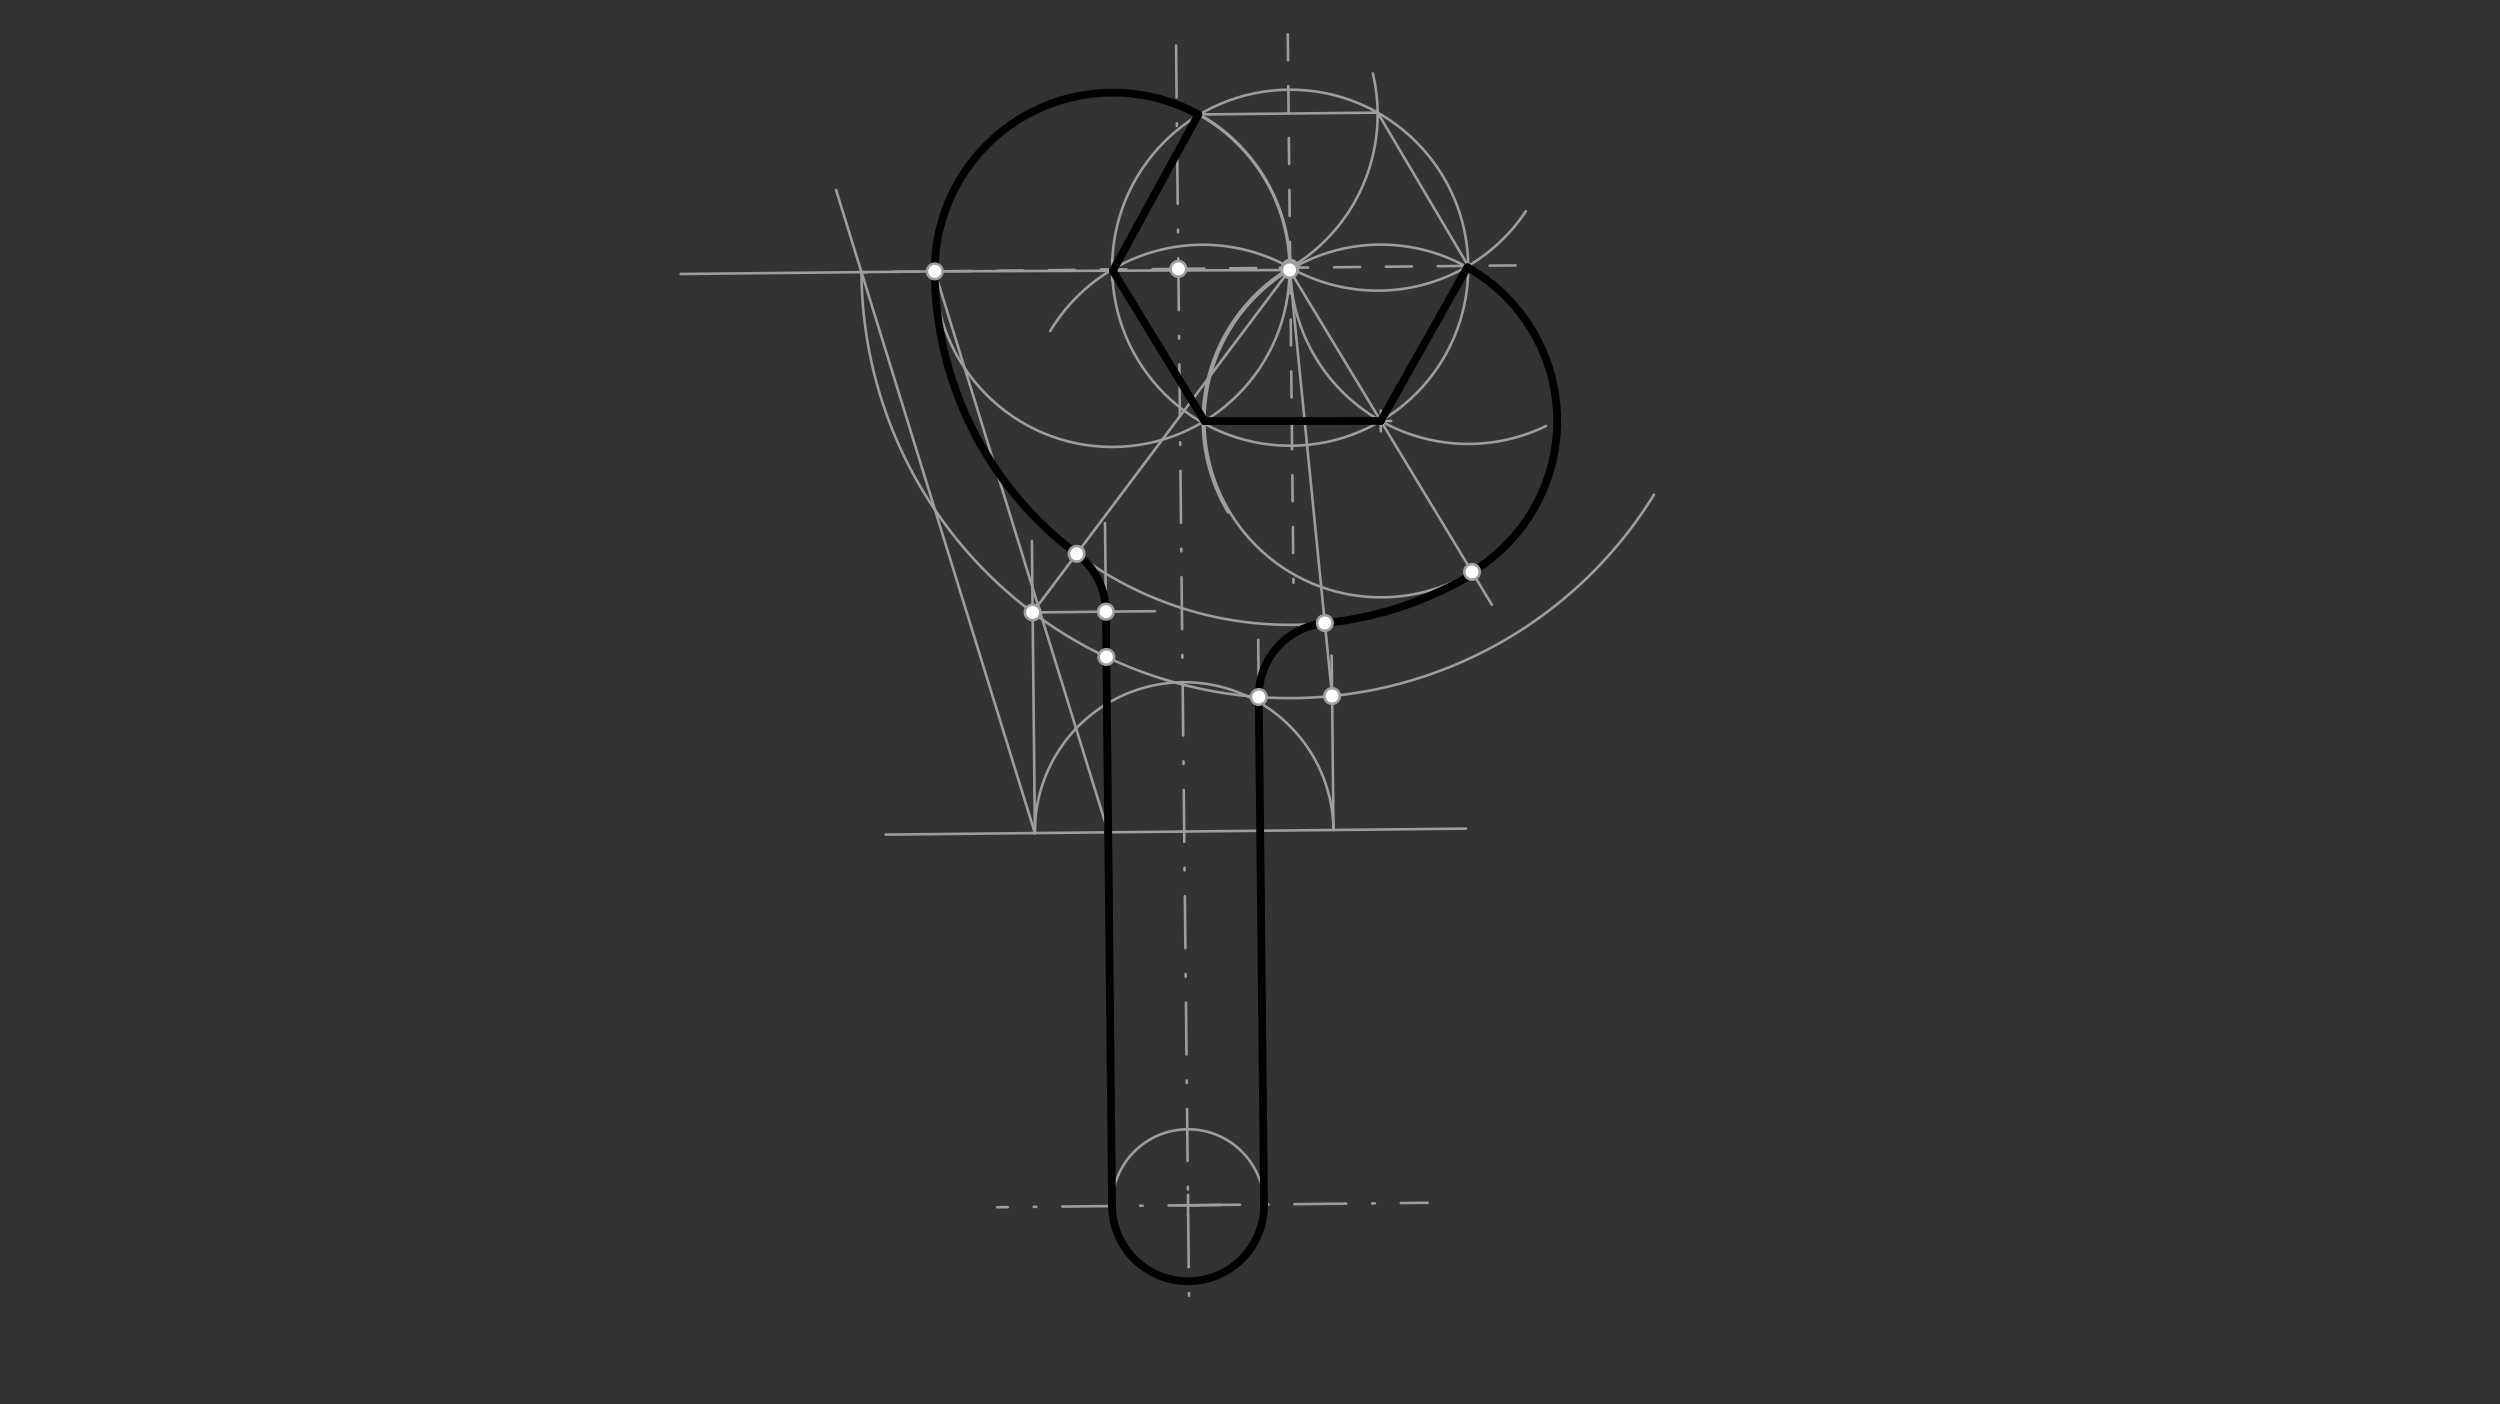<svg xmlns="http://www.w3.org/2000/svg" class="svg--816" height="100%" preserveAspectRatio="xMidYMid meet" viewBox="0 0 963.78 541.417" width="100%"><rect x="0" y="0" width="963.78" height="541.417" fill="#333333" stroke="none"/><defs><marker id="marker-arrow" markerHeight="16" markerUnits="userSpaceOnUse" markerWidth="24" orient="auto-start-reverse" refX="24" refY="4" viewBox="0 0 24 8"><path d="M 0 0 L 24 4 L 0 8 z" stroke="inherit"></path></marker></defs><g class="aux-layer--949"></g><g class="main-layer--75a"><g class="element--733"><line stroke="#9E9E9E" stroke-dasharray="20, 10, 1, 10" stroke-linecap="round" stroke-width="1" x1="453.391" x2="458.391" y1="17.547" y2="501.547"></line></g><g class="element--733"><line stroke="#9E9E9E" stroke-dasharray="20, 10, 1, 10" stroke-linecap="round" stroke-width="1" x1="470.514" x2="384.43" y1="464.515" y2="465.404"></line></g><g class="element--733"><line stroke="#9E9E9E" stroke-dasharray="20, 10, 1, 10" stroke-linecap="round" stroke-width="1" x1="458.009" x2="550.382" y1="464.644" y2="463.69"></line></g><g class="element--733"><g class="center--a87"><line x1="454.009" y1="464.644" x2="462.009" y2="464.644" stroke="#9E9E9E" stroke-width="1" stroke-linecap="round"></line><line x1="458.009" y1="460.644" x2="458.009" y2="468.644" stroke="#9E9E9E" stroke-width="1" stroke-linecap="round"></line><circle class="hit--87b" cx="458.009" cy="464.644" r="4" stroke="none" fill="transparent"></circle></g><circle cx="458.009" cy="464.644" fill="none" r="29.296" stroke="#9E9E9E" stroke-dasharray="none" stroke-width="1"></circle></g><g class="element--733"><line stroke="#9E9E9E" stroke-dasharray="10" stroke-linecap="round" stroke-width="1" x1="454.28" x2="331.394" y1="103.651" y2="104.921"></line></g><g class="element--733"><line stroke="#9E9E9E" stroke-dasharray="10" stroke-linecap="round" stroke-width="1" x1="454.28" x2="587.192" y1="103.651" y2="102.278"></line></g><g class="element--733"><g class="center--a87"><line x1="493.387" y1="103.206" x2="501.387" y2="103.206" stroke="#9E9E9E" stroke-width="1" stroke-linecap="round"></line><line x1="497.387" y1="99.206" x2="497.387" y2="107.206" stroke="#9E9E9E" stroke-width="1" stroke-linecap="round"></line><circle class="hit--87b" cx="497.387" cy="103.206" r="4" stroke="none" fill="transparent"></circle></g><circle cx="497.387" cy="103.206" fill="none" r="68.634" stroke="#9E9E9E" stroke-dasharray="none" stroke-width="1"></circle></g><g class="element--733"><line stroke="#9E9E9E" stroke-dasharray="10" stroke-linecap="round" stroke-width="1" x1="497.387" x2="496.441" y1="103.206" y2="11.619"></line></g><g class="element--733"><line stroke="#9E9E9E" stroke-dasharray="10" stroke-linecap="round" stroke-width="1" x1="497.387" x2="498.642" y1="103.206" y2="224.637"></line></g><g class="element--733"><path d="M 497.387 103.206 A 68.634 68.634 0 0 0 417.924 36.142" fill="none" stroke="#9E9E9E" stroke-dasharray="none" stroke-linecap="round" stroke-width="1"></path></g><g class="element--733"><path d="M 497.387 103.206 A 68.634 68.634 0 0 0 529.242 28.298" fill="none" stroke="#9E9E9E" stroke-dasharray="none" stroke-linecap="round" stroke-width="1"></path></g><g class="element--733"><path d="M 497.387 103.206 A 68.634 68.634 0 0 0 588.217 81.454" fill="none" stroke="#9E9E9E" stroke-dasharray="none" stroke-linecap="round" stroke-width="1"></path></g><g class="element--733"><path d="M 497.387 103.206 A 68.634 68.634 0 0 0 595.989 164.24" fill="none" stroke="#9E9E9E" stroke-dasharray="none" stroke-linecap="round" stroke-width="1"></path></g><g class="element--733"><path d="M 497.387 103.206 A 68.634 68.634 0 0 0 473.435 197.552" fill="none" stroke="#9E9E9E" stroke-dasharray="none" stroke-linecap="round" stroke-width="1"></path></g><g class="element--733"><path d="M 497.387 103.206 A 68.634 68.634 0 0 0 404.877 127.611" fill="none" stroke="#9E9E9E" stroke-dasharray="none" stroke-linecap="round" stroke-width="1"></path></g><g class="element--733"><line stroke="#9E9E9E" stroke-dasharray="none" stroke-linecap="round" stroke-width="1" x1="428.757" x2="462.458" y1="103.915" y2="44.125"></line></g><g class="element--733"><line stroke="#9E9E9E" stroke-dasharray="none" stroke-linecap="round" stroke-width="1" x1="462.458" x2="531.088" y1="44.125" y2="43.416"></line></g><g class="element--733"><line stroke="#9E9E9E" stroke-dasharray="none" stroke-linecap="round" stroke-width="1" x1="531.088" x2="566.017" y1="43.416" y2="102.497"></line></g><g class="element--733"><line stroke="#9E9E9E" stroke-dasharray="none" stroke-linecap="round" stroke-width="1" x1="566.017" x2="532.316" y1="102.497" y2="162.287"></line></g><g class="element--733"><line stroke="#9E9E9E" stroke-dasharray="none" stroke-linecap="round" stroke-width="1" x1="532.316" x2="463.686" y1="162.287" y2="162.996"></line></g><g class="element--733"><line stroke="#9E9E9E" stroke-dasharray="none" stroke-linecap="round" stroke-width="1" x1="463.686" x2="428.757" y1="162.996" y2="103.915"></line></g><g class="element--733"><g class="center--a87"><line x1="424.757" y1="103.915" x2="432.757" y2="103.915" stroke="#9E9E9E" stroke-width="1" stroke-linecap="round"></line><line x1="428.757" y1="99.915" x2="428.757" y2="107.915" stroke="#9E9E9E" stroke-width="1" stroke-linecap="round"></line><circle class="hit--87b" cx="428.757" cy="103.915" r="4" stroke="none" fill="transparent"></circle></g><circle cx="428.757" cy="103.915" fill="none" r="68.393" stroke="#9E9E9E" stroke-dasharray="none" stroke-width="1"></circle></g><g class="element--733"><g class="center--a87"><line x1="528.316" y1="162.287" x2="536.316" y2="162.287" stroke="#9E9E9E" stroke-width="1" stroke-linecap="round"></line><line x1="532.316" y1="158.287" x2="532.316" y2="166.287" stroke="#9E9E9E" stroke-width="1" stroke-linecap="round"></line><circle class="hit--87b" cx="532.316" cy="162.287" r="4" stroke="none" fill="transparent"></circle></g><circle cx="532.316" cy="162.287" fill="none" r="67.991" stroke="#9E9E9E" stroke-dasharray="none" stroke-width="1"></circle></g><g class="element--733"><line stroke="#9E9E9E" stroke-dasharray="none" stroke-linecap="round" stroke-width="1" x1="497.149" x2="360.368" y1="104.097" y2="104.621"></line></g><g class="element--733"><line stroke="#9E9E9E" stroke-dasharray="none" stroke-linecap="round" stroke-width="1" x1="497.149" x2="532.316" y1="104.097" y2="162.287"></line></g><g class="element--733"><line stroke="#9E9E9E" stroke-dasharray="none" stroke-linecap="round" stroke-width="1" x1="532.316" x2="575.117" y1="162.287" y2="233.108"></line></g><g class="element--733"><path d="M 360.368 104.621 A 136.782 136.782 0 0 0 567.897 221.162" fill="none" stroke="#9E9E9E" stroke-dasharray="none" stroke-linecap="round" stroke-width="1"></path></g><g class="element--733"><line stroke="#9E9E9E" stroke-dasharray="none" stroke-linecap="round" stroke-width="1" x1="428.715" x2="426.489" y1="464.946" y2="249.494"></line></g><g class="element--733"><line stroke="#9E9E9E" stroke-dasharray="none" stroke-linecap="round" stroke-width="1" x1="487.304" x2="485.055" y1="464.341" y2="246.643"></line></g><g class="element--733"><line stroke="#9E9E9E" stroke-dasharray="none" stroke-linecap="round" stroke-width="1" x1="456.521" x2="341.424" y1="320.566" y2="321.755"></line></g><g class="element--733"><line stroke="#9E9E9E" stroke-dasharray="none" stroke-linecap="round" stroke-width="1" x1="456.521" x2="565.183" y1="320.566" y2="319.444"></line></g><g class="element--733"><path d="M 398.972 321.161 A 57.552 57.552 0 0 1 514.07 319.972" fill="none" stroke="#9E9E9E" stroke-dasharray="none" stroke-linecap="round" stroke-width="1"></path></g><g class="element--733"><line stroke="#9E9E9E" stroke-dasharray="none" stroke-linecap="round" stroke-width="1" x1="398.972" x2="397.809" y1="321.161" y2="208.584"></line></g><g class="element--733"><line stroke="#9E9E9E" stroke-dasharray="none" stroke-linecap="round" stroke-width="1" x1="514.07" x2="513.375" y1="319.972" y2="252.733"></line></g><g class="element--733"><line stroke="#9E9E9E" stroke-dasharray="none" stroke-linecap="round" stroke-width="1" x1="360.368" x2="262.412" y1="104.621" y2="105.633"></line></g><g class="element--733"><line stroke="#9E9E9E" stroke-dasharray="none" stroke-linecap="round" stroke-width="1" x1="427.227" x2="360.368" y1="320.869" y2="104.621"></line></g><g class="element--733"><line stroke="#9E9E9E" stroke-dasharray="none" stroke-linecap="round" stroke-width="1" x1="398.972" x2="322.321" y1="321.16" y2="73.24"></line></g><g class="element--733"><path d="M 332.114 104.913 A 165.037 165.037 0 0 0 637.635 190.707" fill="none" stroke="#9E9E9E" stroke-dasharray="none" stroke-linecap="round" stroke-width="1"></path></g><g class="element--733"><line stroke="#9E9E9E" stroke-dasharray="none" stroke-linecap="round" stroke-width="1" x1="398.094" x2="497.149" y1="236.102" y2="104.097"></line></g><g class="element--733"><line stroke="#9E9E9E" stroke-dasharray="none" stroke-linecap="round" stroke-width="1" x1="513.536" x2="497.149" y1="268.319" y2="104.097"></line></g><g class="element--733"><line stroke="#9E9E9E" stroke-dasharray="none" stroke-linecap="round" stroke-width="1" x1="426.528" x2="425.995" y1="253.262" y2="201.634"></line></g><g class="element--733"><line stroke="#9E9E9E" stroke-dasharray="none" stroke-linecap="round" stroke-width="1" x1="398.094" x2="445.288" y1="236.102" y2="235.615"></line></g><g class="element--733"><path d="M 415.053 213.502 A 28.255 28.255 0 0 1 426.347 235.81" fill="none" stroke="#9E9E9E" stroke-dasharray="none" stroke-linecap="round" stroke-width="1"></path></g><g class="element--733"><path d="M 485.283 268.708 A 28.256 28.256 0 0 1 510.73 240.203" fill="none" stroke="#9E9E9E" stroke-dasharray="none" stroke-linecap="round" stroke-width="1"></path></g><g class="element--733"><line stroke="#000000" stroke-dasharray="none" stroke-linecap="round" stroke-width="3" x1="461.973" x2="429.019" y1="44.13" y2="104.358"></line></g><g class="element--733"><line stroke="#000000" stroke-dasharray="none" stroke-linecap="round" stroke-width="3" x1="429.019" x2="464.326" y1="104.358" y2="162.331"></line></g><g class="element--733"><line stroke="#000000" stroke-dasharray="none" stroke-linecap="round" stroke-width="3" x1="464.326" x2="532.316" y1="162.331" y2="162.287"></line></g><g class="element--733"><line stroke="#000000" stroke-dasharray="none" stroke-linecap="round" stroke-width="3" x1="532.316" x2="565.701" y1="162.287" y2="103.057"></line></g><g class="element--733"><path d="M 565.701 103.057 A 67.991 67.991 0 0 1 567.483 220.476" fill="none" stroke="#000000" stroke-dasharray="none" stroke-linecap="round" stroke-width="3"></path></g><g class="element--733"><path d="M 567.897 221.162 A 136.782 136.782 0 0 1 510.731 240.204" fill="none" stroke="#000000" stroke-dasharray="none" stroke-linecap="round" stroke-width="3"></path></g><g class="element--733"><path d="M 510.731 240.204 A 28.255 28.255 0 0 0 485.283 268.708" fill="none" stroke="#000000" stroke-dasharray="none" stroke-linecap="round" stroke-width="3"></path></g><g class="element--733"><line stroke="#000000" stroke-dasharray="none" stroke-linecap="round" stroke-width="3" x1="485.283" x2="487.304" y1="268.708" y2="464.341"></line></g><g class="element--733"><path d="M 487.304 464.341 A 29.296 29.296 0 1 1 428.715 464.946" fill="none" stroke="#000000" stroke-dasharray="none" stroke-linecap="round" stroke-width="3"></path></g><g class="element--733"><line stroke="#000000" stroke-dasharray="none" stroke-linecap="round" stroke-width="3" x1="428.715" x2="427.227" y1="464.946" y2="320.869"></line></g><g class="element--733"><line stroke="#000000" stroke-dasharray="none" stroke-linecap="round" stroke-width="3" x1="427.227" x2="426.347" y1="320.869" y2="235.81"></line></g><g class="element--733"><path d="M 426.347 235.81 A 28.255 28.255 0 0 0 415.053 213.502" fill="none" stroke="#000000" stroke-dasharray="none" stroke-linecap="round" stroke-width="3"></path></g><g class="element--733"><path d="M 415.053 213.502 A 136.782 136.782 0 0 1 360.368 104.621" fill="none" stroke="#000000" stroke-dasharray="none" stroke-linecap="round" stroke-width="3"></path></g><g class="element--733"><path d="M 360.368 104.621 A 68.652 68.652 0 0 1 461.972 44.133" fill="none" stroke="#000000" stroke-dasharray="none" stroke-linecap="round" stroke-width="3"></path></g><g class="element--733"><circle cx="454.28" cy="103.651" r="3" stroke="#9E9E9E" stroke-width="1" fill="#ffffff"></circle>}</g><g class="element--733"><circle cx="497.387" cy="103.206" r="3" stroke="#9E9E9E" stroke-width="1" fill="#ffffff"></circle>}</g><g class="element--733"><circle cx="360.368" cy="104.621" r="3" stroke="#9E9E9E" stroke-width="1" fill="#ffffff"></circle>}</g><g class="element--733"><circle cx="497.149" cy="104.097" r="3" stroke="#9E9E9E" stroke-width="1" fill="#ffffff"></circle>}</g><g class="element--733"><circle cx="497.149" cy="104.097" r="3" stroke="#9E9E9E" stroke-width="1" fill="#ffffff"></circle>}</g><g class="element--733"><circle cx="567.483" cy="220.476" r="3" stroke="#9E9E9E" stroke-width="1" fill="#ffffff"></circle>}</g><g class="element--733"><circle cx="415.053" cy="213.502" r="3" stroke="#9E9E9E" stroke-width="1" fill="#ffffff"></circle>}</g><g class="element--733"><circle cx="510.731" cy="240.204" r="3" stroke="#9E9E9E" stroke-width="1" fill="#ffffff"></circle>}</g><g class="element--733"><circle cx="485.283" cy="268.708" r="3" stroke="#9E9E9E" stroke-width="1" fill="#ffffff"></circle>}</g><g class="element--733"><circle cx="513.536" cy="268.319" r="3" stroke="#9E9E9E" stroke-width="1" fill="#ffffff"></circle>}</g><g class="element--733"><circle cx="398.094" cy="236.102" r="3" stroke="#9E9E9E" stroke-width="1" fill="#ffffff"></circle>}</g><g class="element--733"><circle cx="426.528" cy="253.262" r="3" stroke="#9E9E9E" stroke-width="1" fill="#ffffff"></circle>}</g><g class="element--733"><circle cx="426.348" cy="235.81" r="3" stroke="#9E9E9E" stroke-width="1" fill="#ffffff"></circle>}</g></g><g class="snaps-layer--ac6"></g><g class="temp-layer--52d"></g></svg>